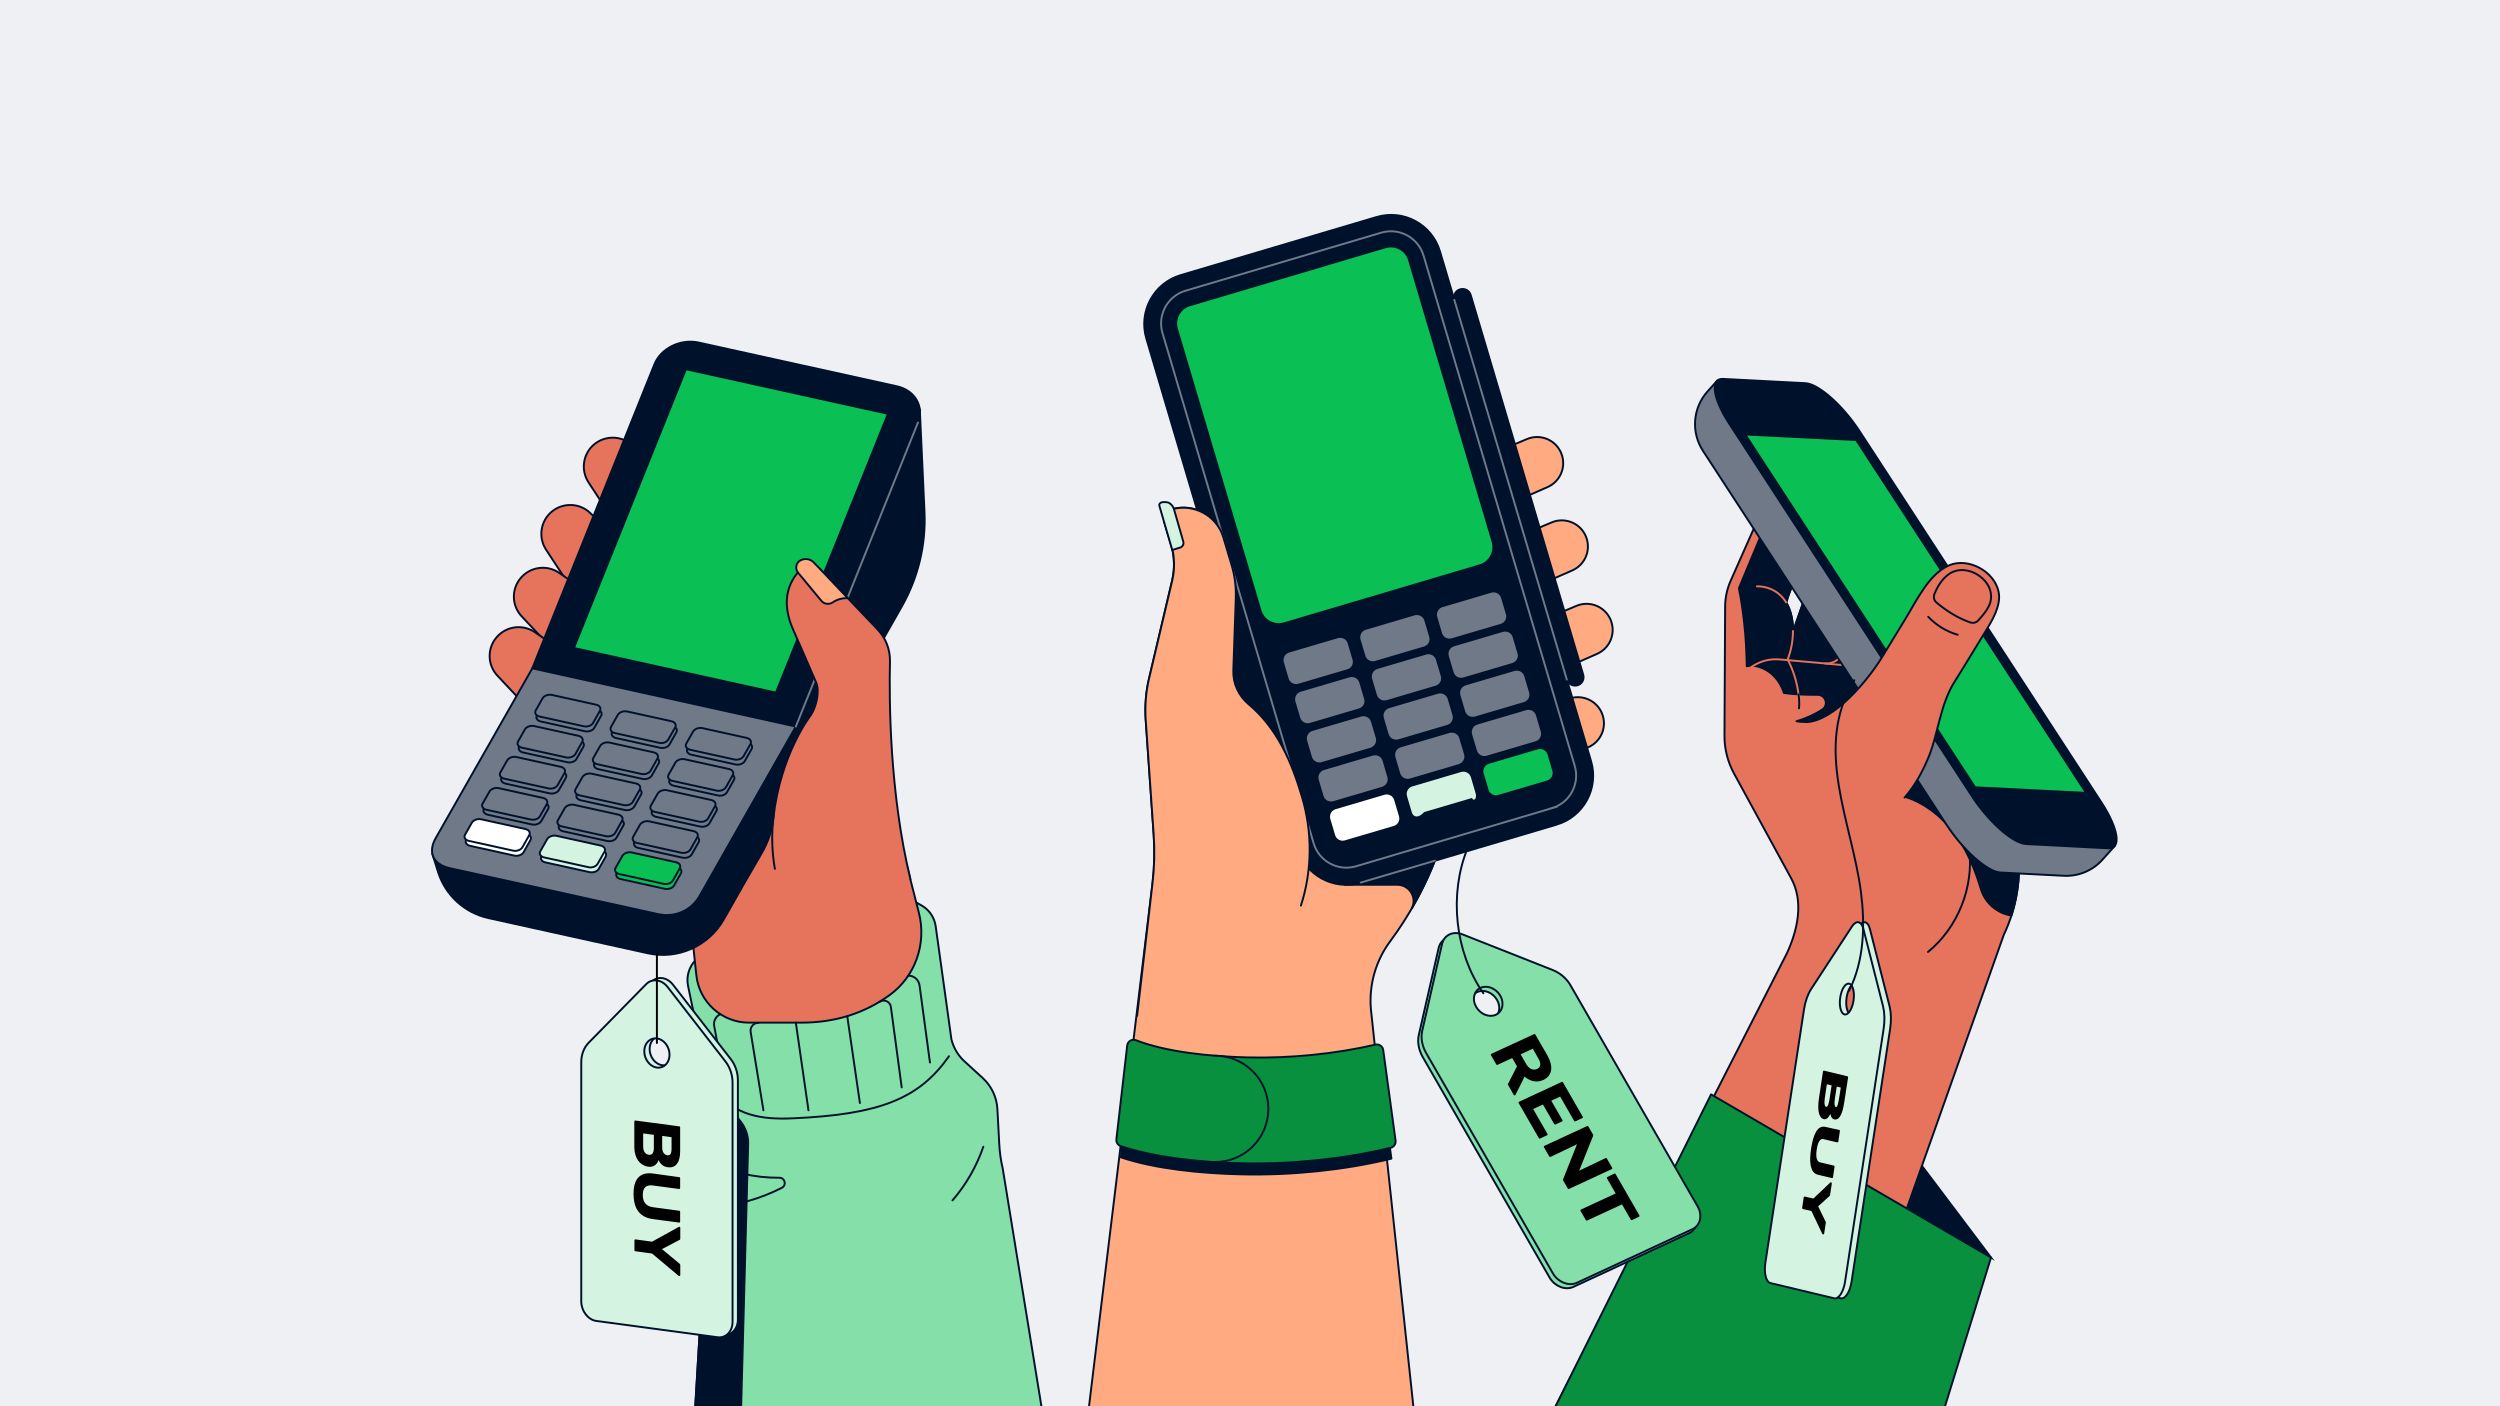 <svg xmlns="http://www.w3.org/2000/svg" xml:space="preserve" id="Layer_1" x="0" y="0" version="1.1" viewBox="0 0 1920 1080"><style>.st2{fill:#F7F8F9;stroke:#00112C;stroke-width:1.5;stroke-linecap:round;stroke-linejoin:round;stroke-miterlimit:10}.st4{fill:#EDEFF2;stroke:#00112C;stroke-width:1.5;stroke-linecap:round;stroke-linejoin:round;stroke-miterlimit:10}.st5{fill:#84DEA8;stroke:#00112C;stroke-width:1.5;stroke-linecap:round;stroke-linejoin:round;stroke-miterlimit:10}.st6{fill:#E5735C;stroke:#00112C;stroke-width:1.5;stroke-linecap:round;stroke-linejoin:round;stroke-miterlimit:10}.st7{fill:#FFA980;stroke:#00112C;stroke-width:1.5;stroke-linecap:round;stroke-linejoin:round;stroke-miterlimit:10}.st9{fill:#0ABE53;stroke:#00112C;stroke-width:1.5;stroke-linecap:round;stroke-linejoin:round;stroke-miterlimit:10}.st10{fill:#8B93A1;stroke:#00112C;stroke-width:1.5;stroke-linecap:round;stroke-linejoin:round;stroke-miterlimit:10}.st12{fill:none;stroke:#EDEFF2;stroke-width:1.5;stroke-linecap:round;stroke-linejoin:round;stroke-miterlimit:10}.st13{fill:#CFD3D8;stroke:#00112C;stroke-width:1.5;stroke-linecap:round;stroke-linejoin:round;stroke-miterlimit:10}.st15{fill:none}.st16{fill:#00112C;stroke:#FFFFFF;stroke-width:1.5;stroke-linecap:round;stroke-linejoin:round;stroke-miterlimit:10}.st17{fill:none;stroke:#EDEFF2;stroke-width:1.5;stroke-linecap:round;stroke-linejoin:round}.st18{fill:none;stroke:#00112C;stroke-width:1.5;stroke-linecap:round;stroke-linejoin:round}.st19{fill:#FFFFFF}.st20{fill:#FFC100;stroke:#00112C;stroke-width:1.5;stroke-linecap:round;stroke-linejoin:round;stroke-miterlimit:10}.st21{fill:#0ABE53;stroke:#00112C;stroke-width:3;stroke-linecap:round;stroke-linejoin:round;stroke-miterlimit:10}.st22{fill:none;stroke:#FFFFFF;stroke-width:1.5;stroke-linecap:round;stroke-linejoin:round;stroke-miterlimit:10}.st23{fill:#AE5141}.st24{fill:#AE5141;stroke:#00112C;stroke-width:1.5;stroke-linecap:round;stroke-linejoin:round;stroke-miterlimit:10}.st25{fill:#EDEFF2}.st26{clip-path:url(#SVGID_00000073705711578381575620000000180354708000757379_);fill:#00112C;stroke:#00112C;stroke-width:1.5;stroke-linecap:round;stroke-linejoin:round;stroke-miterlimit:10}.st27{fill:#0ABE53;stroke:#FFFFFF;stroke-width:1.5;stroke-linecap:round;stroke-linejoin:round;stroke-miterlimit:10}.st28{fill:#D67056;stroke:#00112C;stroke-width:1.5;stroke-linecap:round;stroke-linejoin:round}.st29{fill:#DD7957;stroke:#00112C;stroke-width:1.5;stroke-linecap:round;stroke-linejoin:round;stroke-miterlimit:10}.st30{fill:#22334D;stroke:#00112C;stroke-width:1.5;stroke-linecap:round;stroke-linejoin:round;stroke-miterlimit:10}.st31{fill:none;stroke:#22334D;stroke-width:1.5;stroke-linecap:round;stroke-linejoin:round;stroke-miterlimit:10}.st32{fill:#22334D}.st33{fill:#0ABF53;stroke:#0ABF53;stroke-width:1.5;stroke-linecap:round;stroke-linejoin:round;stroke-miterlimit:10}.st34{fill:#00112C}.st35{fill:#85DFA9}.st36{fill:#0ABF53}.st37{fill:none;stroke:#FFFFFF;stroke-miterlimit:10}.st38{fill:#FFAA80;stroke:#00112C;stroke-width:1.5;stroke-linecap:round;stroke-linejoin:round}.st39{fill:#00112C;stroke:#00112C;stroke-width:1.5;stroke-linecap:round;stroke-linejoin:round}.st40{fill:#D67056}.st41{fill:#D87C5B;stroke:#00112C;stroke-width:1.5;stroke-linecap:round;stroke-linejoin:round;stroke-miterlimit:10}.st43{fill:#067934;stroke:#00112C;stroke-width:1.5;stroke-linecap:round;stroke-linejoin:round}.st44{fill:#FFA480;stroke:#00112C;stroke-width:1.5;stroke-linecap:round;stroke-linejoin:round;stroke-miterlimit:10}.st46{fill:#088E3F;stroke:#00112C;stroke-width:1.5;stroke-linecap:round;stroke-linejoin:round;stroke-miterlimit:10}.st48{fill:#FFFFFF;stroke:#FFFFFF;stroke-width:1.5;stroke-linecap:round;stroke-linejoin:round;stroke-miterlimit:10}.st49{fill:#85DFA9;stroke:#85DFA9;stroke-width:1.5;stroke-linecap:round;stroke-linejoin:round;stroke-miterlimit:10}</style><path fill="#EEF0F3" d="M-25.4-11.7H1953.3V1087.9H-25.4z"/><path fill="#00112C" stroke="#00112C" stroke-linecap="round" stroke-miterlimit="10" stroke-width="1.5" d="M1529.1 965.8 1474.6 893.5 1461.2 926.2z"/><path fill="#E6735C" stroke="#00112C" stroke-linecap="round" stroke-linejoin="round" stroke-miterlimit="10" stroke-width="1.5" d="m1190.7 1088 181.8-356.2c8-17.5 13-39.2 3.1-57.3l-43.8-80.3c-4.9-9-7.5-19.1-7.4-29.3l.5-98.8c0-7 1.5-14 4.4-20.4l29.5-66.6c3.4-8.1 10.7-15.4 20.7-12.2l11.8 34.9s-1.2 10.7-8.1 18.4c1 8.7-1.9 17.3-5.1 25.5-2.2 5.7-4.7 11.4-6.2 17.2h0c3.7 6.2 5.2 14.1 5.2 21.9v.4l10-28.6c1.6-4.5 4.5-8.5 8.3-11.3l13.9-10.3L1522 588.2c14.9 17.6 24.7 39.6 27.6 62.4 3 22.9-.8 46.6-10.7 67.4l-131.1 370z"/><path fill="#00112C" stroke="#00112C" stroke-linecap="round" stroke-linejoin="round" stroke-miterlimit="10" stroke-width="1.5" d="M1549.6 650.7c-3-22.9-12.7-44.8-27.6-62.4l-27.1-36.9-5.3 1.7c-2.6 9.7-4.8 19.4-8.3 28-4.5 10.9-10.3 21.9-18 30.8v.1c18 5.7 32.7 19.3 42.7 35.3 6.8 10.9 11.6 23 15.3 35.4 3.2 10.7 12.3 18.6 23.3 20.4h.2c5.4-16.9 7.1-34.9 4.8-52.4M1409.2 434.8l-13.9 10.3c-3.8 2.8-6.7 6.8-8.3 11.3l-10 28.6v-.4c0-7.9-1.5-15.7-5.2-21.9h0c1.5-5.9 3.9-11.6 6.2-17.2 3.2-8.1 6.1-16.8 5.1-25.5 6.9-7.6 8.1-18.4 8.1-18.4l-11.8-34.9c-3.1-1-5.9-.9-8.4-.2l-21.2 32.6h0c2.9 4.5 3.4 10.1 1.4 15l-4.8 11.5-10.9 26.1c3.2 16.4 5.7 36.3 6 60 2.3-.6 4.7-.6 7-.1 10.7 2.1 18.3 10.6 21.6 20.6 8.6 1.2 18 1.5 25.9 1.4 6.2 0 8.6 8 3.4 11.4-5.1 3.3-11.7 6.6-19.7 8.9 11.2 2.1 23.6-1.9 32.9-8.2 14.4-9.7 23.4-26.1 32.3-40.6l6.9-12.1z"/><path fill="none" stroke="#00112C" stroke-linecap="round" stroke-linejoin="round" stroke-miterlimit="10" stroke-width="1.5" d="M1480.7 731.1c22.9-18.7 35.2-49.5 31.7-78.8-2.6-21.6-12-36.2-19.1-58"/><path fill="#E6735C" stroke="#00112C" stroke-linecap="round" stroke-linejoin="round" stroke-miterlimit="10" stroke-width="1.5" d="M1453.5 511.2c6.4 9.2 16.7 15.5 27.8 17.1"/><path fill="#00112C" stroke="#E6735C" stroke-linecap="round" stroke-linejoin="round" stroke-miterlimit="10" stroke-width="1.5" d="m1401.6 509.6 17.3 1.5c3.5.3 6.8-1.5 8.5-4.6l6.4-11.8"/><path fill="none" stroke="#E6735C" stroke-linecap="round" stroke-linejoin="round" stroke-miterlimit="10" stroke-width="1.5" d="M1377 484.6c0 7.9-1.6 15.7-4.1 21.8 5.3 10.1 8.3 21.4 8.9 32.8.1 1.6 0 3.1-.2 4.7h0M1349.3 450.3c5.7-.1 11.4 1.7 15.9 5.1 2.7 2 4.9 4.5 6.6 7.3"/><path fill="none" stroke="#E6735C" stroke-linecap="round" stroke-linejoin="round" stroke-miterlimit="10" stroke-width="1.5" d="M1345.2 512.1c6.4-4.1 13.4-6.5 22.3-5.6l34.1 3c6.1.6 11.9-3.2 13.9-9"/><path fill="#E6735C" stroke="#00112C" stroke-linecap="round" stroke-linejoin="round" stroke-miterlimit="10" stroke-width="1.5" d="M1376 415.4s3.5.8 7.1 4.6"/><path fill="none" stroke="#E6735C" stroke-linecap="round" stroke-linejoin="round" stroke-miterlimit="10" stroke-width="1.5" d="M1417.5 511c-3.1-.3-5-3.5-3.8-6.3l1.8-4.1"/><path fill="#E6735C" stroke="#00112C" stroke-linecap="round" stroke-linejoin="round" stroke-miterlimit="10" stroke-width="1.5" d="M1406.5 549.2s-.1 0 0 0"/><path fill="#6F7988" stroke="#00112C" stroke-linecap="round" stroke-miterlimit="10" stroke-width="1.5" d="M1624.1 649.7 1531.2 541l-122.7-188.2c-12.9-19.7-31.4-36.1-41.4-36.6l-29.5-1.5-18.9-22.2-7.3 8.1c-11.4 12.7-12.8 31.4-3.5 45.7L1495 633.5c12.9 19.7 31.4 36.1 41.4 36.6l48.5 2.5c11.4.6 22.4-4 30-12.6z"/><path fill="#00112C" stroke="#00112C" stroke-linecap="round" stroke-miterlimit="10" stroke-width="1.5" d="m1619.3 651.5-63.4-3.3c-10-.5-28.5-16.9-41.4-36.6l-186.2-285.8c-12.9-19.7-15.2-35.3-5.1-34.8l63.4 3.3c10 .5 28.5 16.9 41.4 36.6l186.2 285.8c12.8 19.8 15.2 35.3 5.1 34.8z"/><path fill="#0ABF53" stroke="#0ABF53" stroke-linecap="round" stroke-miterlimit="10" stroke-width="1.5" d="M1599.3 607.3 1517.7 603.2 1343.2 335.3 1424.7 339.4z"/><path fill="#E6735C" stroke="#00112C" stroke-linecap="round" stroke-linejoin="round" stroke-miterlimit="10" stroke-width="1.5" d="M1387.1 554.6c22-.8 48.2-33.4 58-49.4 6.5-10.6 12.9-21.2 19.4-31.8 7.9-13 17.2-32.8 32.6-39.3 14.5-6.1 34.5 4.6 37.8 20.3 2.3 10.8-5.2 22.7-11.2 32.4-4.6 7.4-17.6 29-22.3 36.3-11.3 17.5-12.8 40.1-20.1 58-4.6 11.2-10.6 22.4-18.6 31.4"/><path fill="#E6735C" stroke="#00112C" stroke-linecap="round" stroke-linejoin="round" stroke-miterlimit="10" stroke-width="1.5" d="M1487.2 462.7c-1.9-1.6-2.5-4.3-1.5-6.6 2.4-5.8 5.6-11.1 10.7-14.9 9.7-7.2 23.6-2 29.8 7.3 2.6 4 3.6 8.8 2.5 13.5-1.3 5.4-5.7 10.3-9.3 14.4a5.78 5.78 0 0 1-6.3 1.6c-12-4.2-21.3-11.4-25.9-15.3"/><path fill="none" stroke="#00112C" stroke-linecap="round" stroke-linejoin="round" stroke-miterlimit="10" stroke-width="1.5" d="M1381.3 533.2c.3 2 .4 4 .5 6.1.1 1.6 0 3.1-.2 4.7h0M1480.9 473.7c6.1 6.5 14 11.3 22.6 13.8"/><path fill="#08903F" stroke="#00112C" stroke-linecap="round" stroke-linejoin="round" stroke-miterlimit="10" stroke-width="1.5" d="M1529.1 965.8 1314.1 840.5 1190.7 1088 1491.3 1088z"/><path fill="#85DFA9" stroke="#00112C" stroke-linecap="round" stroke-linejoin="round" stroke-miterlimit="10" stroke-width="1.5" d="m533.5 1088 9.8-164.6c.1-2.6-.1-5.3-.7-7.9l-7.2-35.8c-1.1-5.5-.9-11.1.7-16.5l6.1-20.9c1.3-4.3 1.7-8.9 1.2-13.4l-15-71.8c-1.5-7.4.9-15 6.3-20.2l5.8-5.5L697 689.5l10.6 5.8c6 3.3 10 9.2 11 16l12.1 87c1.7 6.6 5.2 12.5 10.2 17l13.8 12.6c6.7 6.1 10.8 14.7 11.3 23.8l1.4 26.4c.3 6.5 1.2 13 2.7 19.4l31 190.4H533.5z"/><path fill="#E6735C" stroke="#00112C" stroke-linecap="round" stroke-linejoin="round" stroke-miterlimit="10" stroke-width="1.5" d="m680.4 601.7-154.1 67.9 8.5 79.4c2.2 20.7 19.7 36.4 40.5 36.4h40c26.4 0 48.6-7.3 67.7-21 19.9-14.3 28.8-39.6 22.7-63.4zM517.7 373.6l-31.6-31.1c-8.1-8-20.9-8.5-29.7-1.3h0c-8.7 7.2-10.6 19.8-4.4 29.3l26.7 40.7zM485.1 425.3l-31.6-31.1c-8.1-8-20.9-8.5-29.7-1.3h0c-8.7 7.2-10.6 19.8-4.4 29.3l26.7 40.7z"/><path fill="#E6735C" stroke="#00112C" stroke-linecap="round" stroke-linejoin="round" stroke-miterlimit="10" stroke-width="1.5" d="M465.9 465.1 429.5 440c-9.4-6.5-22.1-4.8-29.5 3.8h0c-7.4 8.6-7.1 21.4.7 29.6l33.3 35.5z"/><path fill="#E6735C" stroke="#00112C" stroke-linecap="round" stroke-linejoin="round" stroke-miterlimit="10" stroke-width="1.5" d="m447.3 510.8-36.4-25.2c-9.4-6.5-22.1-4.8-29.5 3.8h0c-7.4 8.6-7.1 21.4.7 29.6l33.3 35.5z"/><path fill="#00112C" stroke="#00112C" stroke-linecap="round" stroke-linejoin="round" stroke-miterlimit="10" stroke-width="1.5" d="M706.4 314.4 502 385.6l-170 270 4.4 14c5.6 17.9 20.4 31.5 38.8 35.5l122.3 27c23 5.1 46.6-5.4 58.3-25.9l136.7-240.3c12.6-22.2 18.7-47.4 17.5-72.9z"/><path fill="#00112C" stroke="#00112C" stroke-linecap="round" stroke-linejoin="round" stroke-miterlimit="10" stroke-width="1.5" d="M705 324.5c4.9-12.3-2.3-24.7-16.1-27.8l-152.3-33.6c-13.9-3.1-29.1 4.4-34 16.7l-93.8 233.5L611.2 558z"/><path fill="#6F7988" stroke="#00112C" stroke-linecap="round" stroke-linejoin="round" stroke-miterlimit="10" stroke-width="1.5" d="m408.8 513.3-74.2 130.4c-5.8 10.1-2.9 20 11 23.1L505.2 702c13.9 3.1 26.1-3.5 31.9-13.6L611.2 558z"/><path fill="#0ABF53" stroke="#0ABF53" stroke-linecap="round" stroke-miterlimit="10" stroke-width="1.5" d="M442.8 496.6 527.7 285.3 679.9 318.9 595 530.2z"/><path fill="#6F7988" stroke="#00112C" stroke-linecap="round" stroke-linejoin="round" stroke-miterlimit="10" stroke-width="1.5" d="m449.3 561.6-34-7.5c-2.8-.6-4.1-2.8-2.9-4.8l5.2-9.2c1.2-2 4.3-3.2 7.1-2.6l34 7.5c2.8.6 4.1 2.8 2.9 4.8l-5.2 9.2c-1.1 2-4.3 3.2-7.1 2.6M507.1 574.3l-34-7.5c-2.8-.6-4.1-2.8-2.9-4.8l5.2-9.2c1.2-2 4.3-3.2 7.1-2.6l34 7.5c2.8.6 4.1 2.8 2.9 4.8l-5.2 9.2c-1.1 2.1-4.3 3.2-7.1 2.6M564.9 587.1l-34-7.5c-2.8-.6-4.1-2.8-2.9-4.8l5.2-9.2c1.2-2 4.3-3.2 7.1-2.6l34 7.5c2.8.6 4.1 2.8 2.9 4.8l-5.2 9.2c-1.1 2-4.3 3.2-7.1 2.6M435.7 585.4l-34-7.5c-2.8-.6-4.1-2.8-2.9-4.8l5.2-9.2c1.2-2 4.3-3.2 7.1-2.6l34 7.5c2.8.6 4.1 2.8 2.9 4.8l-5.2 9.2c-1.1 2.1-4.3 3.2-7.1 2.6M493.5 598.2l-34-7.5c-2.8-.6-4.1-2.8-2.9-4.8l5.2-9.2c1.2-2 4.3-3.2 7.1-2.6l34 7.5c2.8.6 4.1 2.8 2.9 4.8l-5.2 9.2c-1.1 2-4.3 3.2-7.1 2.6M551.3 610.9l-34-7.5c-2.8-.6-4.1-2.8-2.9-4.8l5.2-9.2c1.2-2 4.3-3.2 7.1-2.6l34 7.5c2.8.6 4.1 2.8 2.9 4.8l-5.2 9.2c-1.1 2.1-4.3 3.3-7.1 2.6M422.2 609.3l-34-7.5c-2.8-.6-4.1-2.8-2.9-4.8l5.2-9.2c1.2-2 4.3-3.2 7.1-2.6l34 7.5c2.8.6 4.1 2.8 2.9 4.8l-5.2 9.2c-1.2 2.1-4.4 3.2-7.1 2.6M480 622.1l-34-7.5c-2.8-.6-4.1-2.8-2.9-4.8l5.2-9.2c1.2-2 4.3-3.2 7.1-2.6l34 7.5c2.8.6 4.1 2.8 2.9 4.8l-5.2 9.2c-1.2 2-4.4 3.2-7.1 2.6M537.8 634.8l-34-7.5c-2.8-.6-4.1-2.8-2.9-4.8l5.2-9.2c1.2-2 4.3-3.2 7.1-2.6l34 7.5c2.8.6 4.1 2.8 2.9 4.8l-5.2 9.2c-1.2 2.1-4.4 3.2-7.1 2.6M408.6 633.2l-34-7.5c-2.8-.6-4.1-2.8-2.9-4.8l5.2-9.2c1.2-2 4.3-3.2 7.1-2.6l34 7.5c2.8.6 4.1 2.8 2.9 4.8l-5.2 9.2c-1.2 2-4.3 3.2-7.1 2.6M466.4 645.9l-34-7.5c-2.8-.6-4.1-2.8-2.9-4.8l5.2-9.2c1.2-2 4.3-3.2 7.1-2.6l34 7.5c2.8.6 4.1 2.8 2.9 4.8l-5.2 9.2c-1.2 2.1-4.3 3.2-7.1 2.6M524.2 658.7l-34-7.5c-2.8-.6-4.1-2.8-2.9-4.8l5.2-9.2c1.2-2 4.3-3.2 7.1-2.6l34 7.5c2.8.6 4.1 2.8 2.9 4.8l-5.2 9.2c-1.2 2.1-4.3 3.2-7.1 2.6"/><path fill="#FFF" stroke="#00112C" stroke-linecap="round" stroke-linejoin="round" stroke-miterlimit="10" stroke-width="1.5" d="m395 657.1-34-7.5c-2.8-.6-4.1-2.8-2.9-4.8l5.2-9.2c1.2-2 4.3-3.2 7.1-2.6l34 7.5c2.8.6 4.1 2.8 2.9 4.8l-5.2 9.2c-1.1 2-4.3 3.2-7.1 2.6"/><path fill="#D5F3E1" stroke="#00112C" stroke-linecap="round" stroke-miterlimit="10" stroke-width="1.5" d="m452.8 669.8-34-7.5c-2.8-.6-4.1-2.8-2.9-4.8l5.2-9.2c1.2-2 4.3-3.2 7.1-2.6l34 7.5c2.8.6 4.1 2.8 2.9 4.8l-5.2 9.2c-1.1 2.1-4.3 3.2-7.1 2.6z"/><path fill="#0ABF53" stroke="#00112C" stroke-linecap="round" stroke-linejoin="round" stroke-miterlimit="10" stroke-width="1.5" d="m510.6 682.6-34-7.5c-2.8-.6-4.1-2.8-2.9-4.8l5.2-9.2c1.2-2 4.3-3.2 7.1-2.6l34 7.5c2.8.6 4.1 2.8 2.9 4.8l-5.2 9.2c-1.1 2-4.3 3.2-7.1 2.6"/><path fill="#6F7988" stroke="#00112C" stroke-linecap="round" stroke-linejoin="round" stroke-miterlimit="10" stroke-width="1.5" d="m448.4 557.8-34-7.5c-2.8-.6-4.1-2.8-2.9-4.8l5.2-9.2c1.2-2 4.3-3.2 7.1-2.6l34 7.5c2.8.6 4.1 2.8 2.9 4.8l-5.2 9.2c-1.2 2.1-4.3 3.2-7.1 2.6M506.2 570.5l-34-7.5c-2.8-.6-4.1-2.8-2.9-4.8l5.2-9.2c1.2-2 4.3-3.2 7.1-2.6l34 7.5c2.8.6 4.1 2.8 2.9 4.8l-5.2 9.2c-1.2 2.1-4.4 3.3-7.1 2.6M564 583.3l-34-7.5c-2.8-.6-4.1-2.8-2.9-4.8l5.2-9.2c1.2-2 4.3-3.2 7.1-2.6l34 7.5c2.8.6 4.1 2.8 2.9 4.8l-5.2 9.2c-1.2 2.1-4.4 3.2-7.1 2.6M434.8 581.7l-34-7.5c-2.8-.6-4.1-2.8-2.9-4.8l5.2-9.2c1.2-2 4.3-3.2 7.1-2.6l34 7.5c2.8.6 4.1 2.8 2.9 4.8l-5.2 9.2c-1.1 2-4.3 3.2-7.1 2.6M492.6 594.4l-34-7.5c-2.8-.6-4.1-2.8-2.9-4.8l5.2-9.2c1.2-2 4.3-3.2 7.1-2.6l34 7.5c2.8.6 4.1 2.8 2.9 4.8l-5.2 9.2c-1.1 2.1-4.3 3.2-7.1 2.6M550.4 607.2l-34-7.5c-2.8-.6-4.1-2.8-2.9-4.8l5.2-9.2c1.2-2 4.3-3.2 7.1-2.6l34 7.5c2.8.6 4.1 2.8 2.9 4.8l-5.2 9.2c-1.2 2-4.3 3.2-7.1 2.6M421.2 605.5l-34-7.5c-2.8-.6-4.1-2.8-2.9-4.8l5.2-9.2c1.2-2 4.3-3.2 7.1-2.6l34 7.5c2.8.6 4.1 2.8 2.9 4.8l-5.2 9.2c-1.1 2.1-4.3 3.3-7.1 2.6M479 618.3l-34-7.5c-2.8-.6-4.1-2.8-2.9-4.8l5.2-9.2c1.2-2 4.3-3.2 7.1-2.6l34 7.5c2.8.6 4.1 2.8 2.9 4.8l-5.2 9.2c-1.1 2.1-4.3 3.2-7.1 2.6M536.8 631l-34-7.5c-2.8-.6-4.1-2.8-2.9-4.8l5.2-9.2c1.2-2 4.3-3.2 7.1-2.6l34 7.5c2.8.6 4.1 2.8 2.9 4.8l-5.2 9.2c-1.1 2.1-4.3 3.3-7.1 2.6M407.6 629.4l-34-7.5c-2.8-.6-4.1-2.8-2.9-4.8l5.2-9.2c1.2-2 4.3-3.2 7.1-2.6l34 7.5c2.8.6 4.1 2.8 2.9 4.8l-5.2 9.2c-1.1 2.1-4.3 3.2-7.1 2.6M465.4 642.2l-34-7.5c-2.8-.6-4.1-2.8-2.9-4.8l5.2-9.2c1.2-2 4.3-3.2 7.1-2.6l34 7.5c2.8.6 4.1 2.8 2.9 4.8l-5.2 9.2c-1.1 2-4.3 3.2-7.1 2.6M523.2 654.9l-34-7.5c-2.8-.6-4.1-2.8-2.9-4.8l5.2-9.2c1.2-2 4.3-3.2 7.1-2.6l34 7.5c2.8.6 4.1 2.8 2.9 4.8l-5.2 9.2c-1.1 2.1-4.3 3.2-7.1 2.6"/><path fill="#FFF" stroke="#00112C" stroke-linecap="round" stroke-linejoin="round" stroke-miterlimit="10" stroke-width="1.5" d="m394.1 653.3-34-7.5c-2.8-.6-4.1-2.8-2.9-4.8l5.2-9.2c1.2-2 4.3-3.2 7.1-2.6l34 7.5c2.8.6 4.1 2.8 2.9 4.8l-5.2 9.2c-1.2 2.1-4.4 3.2-7.1 2.6"/><path fill="#D5F3E1" stroke="#00112C" stroke-linecap="round" stroke-miterlimit="10" stroke-width="1.5" d="m451.9 666-34-7.5c-2.8-.6-4.1-2.8-2.9-4.8l5.2-9.2c1.2-2 4.3-3.2 7.1-2.6l34 7.5c2.8.6 4.1 2.8 2.9 4.8l-5.2 9.2c-1.2 2.1-4.4 3.3-7.1 2.6z"/><path fill="#0ABF53" stroke="#00112C" stroke-linecap="round" stroke-linejoin="round" stroke-miterlimit="10" stroke-width="1.5" d="m509.7 678.8-34-7.5c-2.8-.6-4.1-2.8-2.9-4.8l5.2-9.2c1.2-2 4.3-3.2 7.1-2.6l34 7.5c2.8.6 4.1 2.8 2.9 4.8l-5.2 9.2c-1.2 2.1-4.4 3.2-7.1 2.6"/><path fill="none" stroke="#6F7988" stroke-linecap="round" stroke-linejoin="round" stroke-miterlimit="10" stroke-width="1.5" d="M611.2 558 705 324.5"/><path fill="#E6735C" stroke="#00112C" stroke-linecap="round" stroke-linejoin="round" stroke-miterlimit="10" stroke-width="1.5" d="M699.2 675.2c-16-65.8-16.4-137.4-15.7-167.1.2-9.2-3.2-18.1-9.6-24.8l-43.4-45.5c-4.2-4.7-11.5-4.8-15.9-.2h0c-12.8 13.4-12.8 29.9-5.1 46.8l17.2 39.5c3.1 6.8.2 18.9-3.9 25.2 0 0-23.3 29.4-28.9 79.4-1 9.4-4.1 18.5-8.9 26.7l-15.9 27.5"/><path fill="#FFAA80" stroke="#00112C" stroke-linecap="round" stroke-linejoin="round" stroke-miterlimit="10" stroke-width="1.5" d="M630.3 437.5 625 432c-2.7-2.9-7.1-3.5-10.5-1.5-3.2 1.9-4 6.2-1.7 9.2l.1-.1v.2l17.8 21.5c2.1 2.6 5.9 3.2 8.7 1.4 3.4-2.3 7.4-3.5 11.7-3.3z"/><path fill="none" stroke="#00112C" stroke-linecap="round" stroke-linejoin="round" stroke-miterlimit="10" stroke-width="1.5" d="M594.2 626.1c-1.8 13.7-1.5 27.6.9 41.2"/><path fill="none" stroke="#00112C" stroke-linecap="round" stroke-miterlimit="10" stroke-width="1.5" d="M550.9 838.4c13.7 18.3 34.1 21.5 57.5 20.5 67-2.9 97.4-14.9 120.4-47.7"/><path fill="none" stroke="#00112C" stroke-linecap="round" stroke-linejoin="round" stroke-miterlimit="10" stroke-width="1.5" d="m558.3 840.5-9.8-52.5c-.7-3.7 1.2-7.5 4.7-9.1h0M586.3 852.7l-9.8-60.2c-.6-3.7 2.3-7 6-7h0"/><path fill="none" stroke="#00112C" stroke-linecap="round" stroke-linejoin="round" stroke-miterlimit="10" stroke-width="1.5" d="M611.2 785.4 620.9 852.7"/><path fill="none" stroke="#00112C" stroke-linecap="round" stroke-linejoin="round" stroke-miterlimit="10" stroke-width="1.5" d="M650.7 780.5 660.4 847.1"/><path fill="none" stroke="#00112C" stroke-linecap="round" stroke-linejoin="round" stroke-miterlimit="10" stroke-width="1.5" d="M675.5 769.4c3.5-2.3 8.2-.2 8.7 4l8.3 61.7M697.7 749.3c4.3 0 7.9 3.2 8.5 7.4l8 59.3M542.7 891.1c17.1 9 36.6 13.6 55.9 13.4 4.3 0 5.7 5.8 1.9 7.7-16.1 8.2-33.9 13.6-51.6 14.2"/><path fill="#00112C" stroke="#00112C" stroke-linecap="round" stroke-linejoin="round" stroke-miterlimit="10" stroke-width="1.5" d="m542.2 842.2-6.1 20.9c-1.6 5.4-1.8 11-.7 16.5l7.2 35.8c.5 2.6.7 5.2.7 7.9l-9.8 164.6H569l5.6-209.9c0-5.9-2-11.9-5.7-16.5l-25.5-32.8v.1c.5 4.5.1 9.1-1.2 13.4"/><path fill="none" stroke="#00112C" stroke-linecap="round" stroke-linejoin="round" stroke-miterlimit="10" stroke-width="1.5" d="M755.2 880.7c-5.2 15.1-13.3 29.2-23.7 41.2"/><path fill="#D5F3E1" stroke="#00112C" stroke-linecap="round" stroke-linejoin="round" stroke-miterlimit="10" stroke-width="1.5" d="m462.2 1012.7 92.9 12.5c6.4.9 11.6-4.4 11.6-11.8V829.6c0-5.9-2-11.9-5.7-16.5l-44.2-56.9c-4.5-5.8-11.9-6.8-16.4-2.2l-44.2 45c-3.6 3.7-5.7 9.1-5.7 15v183.8c.1 7.4 5.3 14.1 11.7 14.9m46.4-217c5.3.7 9.7 6.3 9.7 12.5s-4.3 10.6-9.7 9.9c-5.3-.7-9.7-6.3-9.7-12.5.1-6.2 4.4-10.6 9.7-9.9"/><path fill="#D5F3E1" stroke="#00112C" stroke-linecap="round" stroke-linejoin="round" stroke-miterlimit="10" stroke-width="1.5" d="M458.1 1014.5 551 1027c6.4.9 11.6-4.4 11.6-11.8V831.4c0-5.9-2-11.9-5.7-16.5L512.7 758c-4.5-5.8-11.9-6.8-16.4-2.2l-44.2 45c-3.6 3.7-5.7 9.1-5.7 15v183.8c.1 7.4 5.3 14.1 11.7 14.9m46.4-217c5.3.7 9.7 6.3 9.7 12.5s-4.3 10.6-9.7 9.9c-5.3-.7-9.7-6.3-9.7-12.5s4.4-10.6 9.7-9.9"/><path stroke="#000" stroke-linecap="round" stroke-linejoin="round" stroke-miterlimit="10" stroke-width="1.5" d="M521.6 865.8v18.4c0 8.6-3.3 12.3-8.8 11.5-3.2-.4-5.9-2.7-7-7h-.2c-.7 4.7-3.8 7.2-7.7 6.6-5.7-.8-10-5.9-10-14.5v-19.5zm-5.1 6.9-8.7-1.2v9.7c0 4.2 2 6.4 4.6 6.8 2.4.3 4.1-1.1 4.1-5.6zm-13.6-1.8-9.7-1.3v10.8c0 4.5 2.1 6.8 5 7.2 2.8.4 4.7-1.5 4.7-5.9zM521.6 904.8v7.6l-20.1-2.7c-5.5-.7-8.6 1.8-8.6 8 0 6.1 3.1 9.5 8.6 10.2l20.1 2.7v7.6l-20.2-2.7c-10.5-1.4-14.1-8.8-14.1-18.6s3.6-16.3 14.1-14.9zM500.9 954.4l20.8-11.5v8.6l-14.5 7.6v.2l14.5 12v8L501.1 962l-13.1-1.8v-7.6z"/><path stroke="#000" stroke-linecap="round" stroke-linejoin="round" stroke-miterlimit="10" stroke-width="1.5" d="M504.5 801 504.5 732.3"/><path fill="#85DFA9" stroke="#00112C" stroke-linecap="round" stroke-linejoin="round" stroke-miterlimit="10" stroke-width="1.5" d="m1208.4 988.3 88.8-41.2c6.1-2.8 7.9-10.7 4-17.5l-97.5-169.5c-3.1-5.5-8.1-9.8-13.8-12l-69.3-27.4c-7.1-2.8-14.1.4-15.7 7.3l-15.2 66.6c-1.3 5.5-.2 11.6 2.9 17.1l97.5 169.5c4 6.8 12.2 10 18.3 7.1m-73.9-226.4c5.1-2.4 11.9.3 15.2 6s1.8 12.2-3.3 14.6-11.9-.3-15.2-6-1.9-12.2 3.3-14.6"/><path fill="#85DFA9" stroke="#00112C" stroke-linecap="round" stroke-linejoin="round" stroke-miterlimit="10" stroke-width="1.5" d="m1211 985.2 88.8-41.2c6.1-2.8 7.9-10.7 4-17.5L1206.3 757c-3.1-5.5-8.1-9.8-13.8-12l-69.3-27.4c-7.1-2.8-14.1.4-15.7 7.3l-15.2 66.6c-1.3 5.5-.2 11.6 2.9 17.1l97.5 169.5c4 6.7 12.1 9.9 18.3 7.1m-74-226.5c5.1-2.4 11.9.3 15.2 6s1.8 12.2-3.3 14.6-11.9-.3-15.2-6-1.8-12.2 3.3-14.6"/><path stroke="#000" stroke-linecap="round" stroke-linejoin="round" stroke-miterlimit="10" stroke-width="1.5" d="m1178.5 794.9 9 15.6c5 8.7 3.9 15.2-2.5 18.2-4.7 2.2-9.9 1.2-14.3-3.1l-7.5 14.9-4.4-7.7 7.1-13.9-4.2-7.3-11.9 5.5-4.1-7.1zm-1 9.5-10.7 5 4.7 8.2c2.5 4.3 6.2 5.5 9.4 4 3.1-1.5 3.8-4.7 1.3-8.9zM1199.7 831.6l15.2 26.4-5.3 2.5-11.1-19.3-8.2 3.8 9 15.6-5 2.3-9-15.6-8.9 4.1 11.4 19.8-5.3 2.5-15.5-26.9zM1219.2 865.5l3.7 6.4-11.4 28.4.1.2 21.8-10.4 4.1 7.1-32.8 15.2-3.6-6.3 11.3-28.5-.1-.2-21.8 10.4-4.1-7.1zM1240.1 902l18.3 31.8-5.3 2.5-7.1-12.3-27.4 12.7-4.1-7.1 27.4-12.7-7.1-12.3z"/><path fill="none" stroke="#00112C" stroke-linecap="round" stroke-linejoin="round" stroke-miterlimit="10" stroke-width="1.5" d="M1139.2 762.8c-21.9-31.4-26.6-76.2-12-111.6"/><path fill="#FFAA80" stroke="#00112C" stroke-linecap="round" stroke-linejoin="round" stroke-miterlimit="10" stroke-width="1.5" d="M1188.5 374.1c9.3-4.1 14.1-14.4 11.2-24.1v0c-3.4-11.5-16-17.4-27-12.8l-90.8 38.3h0l-136.3 57.4-6-20.1c-5-17-22.9-26.7-39.9-21.6h0c-4.2 1.3-6.7 5.7-5.4 10l5.1 17.1c2.6 8.9 2.9 18.4.8 27.4L882.5 521c-2.5 10.4-3.3 21.2-2.6 31.9l6.1 87.7c.9 12.7.6 25.4-.9 38L835.4 1088h250.9l-33.5-313.5c-1.4-18.4 3.8-36.7 14.8-51.5v0c15.1-20.3 27.2-42.7 36-66.4l10-26.8 34.6-24.2 71.6-31.7c9.3-4.1 14.1-14.4 11.2-24.1h0c-3.4-11.5-16-17.4-27-12.8l-52.6 22.2-2.1-23.2 77.2-33.8c9.3-4.1 14.1-14.4 11.2-24.1h0c-3.4-11.5-16-17.4-27-12.8l-65.3 27.5-2.4-26.5 64.5-28.2c9.3-4.1 14.1-14.4 11.2-24.1v0c-3.4-11.5-16-17.4-27-12.8l-52.6 22.2-2.4-26.7z"/><path fill="#00112C" stroke="#00112C" stroke-linecap="round" stroke-miterlimit="10" stroke-width="1.5" d="M1034.3 679.5h38.8c9.4 0 15.5 10 11.1 18.3 7.6-13.2 14.2-26.9 19.5-41.2l10-26.8 7.6-5.3-.3-2.1z"/><path fill="#00112C" stroke="#00112C" stroke-linecap="round" stroke-linejoin="round" stroke-miterlimit="10" stroke-width="1.5" d="M923.4 436.2H963.5V556.4H923.4z" transform="rotate(-16.51 943.4 496.255)"/><path fill="#00112C" stroke="#00112C" stroke-linecap="round" stroke-linejoin="round" stroke-miterlimit="10" stroke-width="1.5" d="m1036.3 598-25.6 7.6c-7.1 2.1-11.1 9.5-9 16.6h0l-12.3-41.6z"/><path fill="#00112C" stroke="#00112C" stroke-linecap="round" stroke-miterlimit="10" stroke-width="1.5" d="m1195.5 633.3-150.4 44.6c-20.8 6.2-42.6-5.7-48.7-26.4L880.4 260c-6.2-20.8 5.7-42.6 26.4-48.7l150.4-44.6c20.8-6.2 42.6 5.7 48.7 26.4l116 391.4c6.2 20.8-5.6 42.6-26.4 48.8z"/><path fill="#00112C" stroke="#6F7988" stroke-linecap="round" stroke-miterlimit="10" stroke-width="1.5" d="m1191.8 620.7-150.4 44.6c-13.8 4.1-28.4-3.8-32.5-17.6L892.8 255.8c-4.1-13.8 3.8-28.4 17.6-32.5l150.4-44.6c13.8-4.1 28.4 3.8 32.5 17.6l116.1 391.9c4.1 13.9-3.8 28.4-17.6 32.5z"/><path fill="#0ABF53" stroke="#0ABF53" stroke-linecap="round" stroke-miterlimit="10" stroke-width="1.5" d="M985.7 477.3c-6.9 2-14.2-1.9-16.2-8.8l-64.2-216.4c-2-6.9 1.9-14.2 8.8-16.2l150.4-44.6c6.9-2 14.2 1.9 16.2 8.8l64.2 216.4c2 6.9-1.9 14.2-8.8 16.2z"/><path fill="#6F7988" stroke="#6F7988" stroke-linecap="round" stroke-miterlimit="10" stroke-width="1.5" d="m1034.5 513.3-37.6 11.1c-2.8.8-5.7-.8-6.5-3.5l-3.7-12.5c-.8-2.8.8-5.7 3.5-6.5l37.6-11.1c2.8-.8 5.7.8 6.5 3.5l3.7 12.5c.9 2.8-.7 5.7-3.5 6.5zM1093.4 495.8l-37.6 11.1c-2.8.8-5.7-.8-6.5-3.5l-3.7-12.5c-.8-2.8.8-5.7 3.5-6.5l37.6-11.1c2.8-.8 5.7.8 6.5 3.5l3.7 12.5c.9 2.8-.7 5.7-3.5 6.5zM1152.3 478.4l-37.6 11.1c-2.8.8-5.7-.8-6.5-3.5l-3.7-12.5c-.8-2.8.8-5.7 3.5-6.5l37.6-11.1c2.8-.8 5.7.8 6.5 3.5l3.7 12.5c.9 2.8-.7 5.7-3.5 6.5zM1043.4 543.4l-37.6 11.1c-2.8.8-5.7-.8-6.5-3.5l-3.7-12.5c-.8-2.8.8-5.7 3.5-6.5l37.6-11.1c2.8-.8 5.7.8 6.5 3.5l3.7 12.5c.9 2.7-.7 5.7-3.5 6.5zM1102.3 525.9l-37.6 11.1c-2.8.8-5.7-.8-6.5-3.5l-3.7-12.5c-.8-2.8.8-5.7 3.5-6.5l37.6-11.1c2.8-.8 5.7.8 6.5 3.5l3.7 12.5c.9 2.8-.7 5.7-3.5 6.5zM1161.2 508.5l-37.6 11.1c-2.8.8-5.7-.8-6.5-3.5l-3.7-12.5c-.8-2.8.8-5.7 3.5-6.5l37.6-11.1c2.8-.8 5.7.8 6.5 3.5l3.7 12.5c.9 2.7-.7 5.6-3.5 6.5zM1052.4 573.5l-37.6 11.1c-2.8.8-5.7-.8-6.5-3.5l-3.7-12.5c-.8-2.8.8-5.7 3.5-6.5l37.6-11.1c2.8-.8 5.7.8 6.5 3.5l3.7 12.5c.8 2.7-.8 5.6-3.5 6.5zM1111.3 556l-37.6 11.1c-2.8.8-5.7-.8-6.5-3.5l-3.7-12.5c-.8-2.8.8-5.7 3.5-6.5l37.6-11.1c2.8-.8 5.7.8 6.5 3.5l3.7 12.5c.8 2.8-.8 5.7-3.5 6.5zM1170.1 538.5l-37.6 11.1c-2.8.8-5.7-.8-6.5-3.5l-3.7-12.5c-.8-2.8.8-5.7 3.5-6.5l37.6-11.1c2.8-.8 5.7.8 6.5 3.5l3.7 12.5c.9 2.8-.7 5.7-3.5 6.5zM1061.3 603.5l-37.6 11.1c-2.8.8-5.7-.8-6.5-3.5l-3.7-12.5c-.8-2.8.8-5.7 3.5-6.5l37.6-11.1c2.8-.8 5.7.8 6.5 3.5l3.7 12.5c.8 2.8-.8 5.7-3.5 6.5zM1120.2 586.1l-37.6 11.1c-2.8.8-5.7-.8-6.5-3.5l-3.7-12.5c-.8-2.8.8-5.7 3.5-6.5l37.6-11.1c2.8-.8 5.7.8 6.5 3.5l3.7 12.5c.8 2.7-.8 5.6-3.5 6.5zM1179.1 568.6l-37.6 11.1c-2.8.8-5.7-.8-6.5-3.5l-3.7-12.5c-.8-2.8.8-5.7 3.5-6.5l37.6-11.1c2.8-.8 5.7.8 6.5 3.5l3.7 12.5c.8 2.8-.8 5.7-3.5 6.5z"/><path fill="#FFF" stroke="#FFF" stroke-linecap="round" stroke-miterlimit="10" stroke-width="1.5" d="m1070.2 633.6-37.6 11.1c-2.8.8-5.7-.8-6.5-3.5l-3.7-12.5c-.8-2.8.8-5.7 3.5-6.5l37.6-11.1c2.8-.8 5.7.8 6.5 3.5l3.7 12.5c.8 2.8-.7 5.7-3.5 6.5z"/><path fill="#D5F3E1" stroke="#D5F3E1" stroke-linecap="round" stroke-miterlimit="10" stroke-width="1.5" d="m1131 611.9-37.6 11.1c-4.7 5.1-7.6 3.5-8.4.7l-3.7-12.5c-.8-2.8.8-5.7 3.5-6.5l37.6-11.1c2.8-.8 5.7.8 6.5 3.5l3.7 12.5c.8 2.8-.8 5.7-1.6 2.3z"/><path fill="#0ABF53" stroke="#0ABF53" stroke-linecap="round" stroke-miterlimit="10" stroke-width="1.5" d="m1188 598.7-37.6 11.1c-2.8.8-5.7-.8-6.5-3.5l-3.7-12.5c-.8-2.8.8-5.7 3.5-6.5l37.6-11.1c2.8-.8 5.7.8 6.5 3.5l3.7 12.5c.8 2.8-.8 5.7-3.5 6.5z"/><path fill="#00112C" stroke="#00112C" stroke-linecap="round" stroke-miterlimit="10" stroke-width="1.5" d="M1203.4 521.9 1117 230.3c-1-3.5.9-7.1 4.4-8.1v0c3.5-1 7.1.9 8.1 4.4l86.4 291.6c1 3.5-.9 7.1-4.4 8.1h0c-3.5 1-7.1-1-8.1-4.4z"/><path fill="#00112C" stroke="#6F7988" stroke-linecap="round" stroke-miterlimit="10" stroke-width="1.5" d="M1116.9 230.3c1.2 4.1 86.4 291.6 86.4 291.6"/><path fill="#FFAA80" stroke="#00112C" stroke-linecap="round" stroke-linejoin="round" stroke-miterlimit="10" stroke-width="1.5" d="M1129.8 584.3 1137.4 609.9"/><path fill="#FFAA80" stroke="#00112C" stroke-linecap="round" stroke-linejoin="round" stroke-miterlimit="10" stroke-width="1.5" d="M999.1 695.5c8.7-26.8 8.9-56.3.9-83.3-7.9-26.8-19.1-53-41-71.3-7.7-6.5-12.2-16-11.8-26.1l1.9-55.6c.3-8.6-.8-17.2-3.3-25.5l-6.2-20.8c-5-16.9-22.8-26.6-39.7-21.7-4.3 1.3-6.8 5.7-5.5 10l5.1 17.1c2.6 8.9 2.9 18.4.8 27.4L882.5 521c-2.5 10.4-3.3 21.2-2.6 31.9l6.1 87.7c.9 12.7.6 25.4-.9 38l-11.8 101.5"/><path fill="#D5F3E1" stroke="#00112C" stroke-linecap="round" stroke-linejoin="round" stroke-miterlimit="10" stroke-width="1.5" d="m908.8 416.1-7.2-25.1c-.6-2.1-2-3.7-3.7-4.7q0 0 0 0l-.6-.3h-.1c-.2-.1-.4-.2-.6-.2h-.2c-.2-.1-.4-.1-.6-.1h-.2c-.2 0-.3-.1-.5-.1h-1.6c-.2 0-.3 0-.5.1h-.3c-.3 0-.5.1-.8.2q-.75.3-1.2.9c-.1.1-.1.2-.2.3 0 .1-.1.2-.1.2 0 .2-.1.3-.1.5s0 .4.1.6l1.4 4.9q0 0 0 0l8.5 29.1 5.8-1.8c2.1-.6 3.2-2.6 2.7-4.5"/><path fill="#00112C" stroke="#6F7988" stroke-linecap="round" stroke-miterlimit="10" stroke-width="1.5" d="M1102 661 1045.1 677.8"/><path fill="#00112C" stroke="#00112C" stroke-linecap="round" stroke-linejoin="round" stroke-miterlimit="10" stroke-width="1.5" d="M1056.2 810.8c-30.3 7-64.5 10.6-98 9.8-29-.7-62.3-4.1-85.8-13.2q-1.05-.45-2.1-.3l-9.5 81.7c26.3 8.9 61.5 12.4 92.5 13.1 39.3.9 79.4-3.4 114.7-11.9.2-.1.4-.1.6-.2l-10.8-79.1c-.6-.1-1.1 0-1.6.1"/><path fill="#08903F" stroke="#00112C" stroke-linecap="round" stroke-linejoin="round" stroke-miterlimit="10" stroke-width="1.5" d="M958.2 812.1c-29-.7-62.3-4.1-85.8-13.2-3-1.2-6.3.8-6.7 4l-8.3 72c-.3 2.3 1.1 4.5 3.3 5.3 26.3 8.9 61.6 12.5 92.6 13.2 39.3.9 79.4-3.4 114.7-11.9 2.5-.6 4.1-3 3.8-5.5l-9.5-69.6c-.4-2.9-3.2-4.8-6-4.1-30.4 7-64.6 10.6-98.1 9.8"/><path fill="#08903F" stroke="#00112C" stroke-linecap="round" stroke-linejoin="round" stroke-miterlimit="10" stroke-width="1.5" d="M933.3 810.8c22.5 0 40.8 18.3 40.8 40.8s-18.3 40.8-40.8 40.8"/><path fill="#D5F3E1" stroke="#00112C" stroke-linecap="round" stroke-linejoin="round" stroke-miterlimit="10" stroke-width="1.5" d="m1364.7 985.4 49 11.7c3.4.8 7.1-4.9 8.3-12.7l29.6-194.1c1-6.3.8-12.5-.4-17.4l-15.1-59.4c-1.5-6.1-5.4-7-8.7-2.1l-31.5 48.3c-2.6 4-4.6 9.7-5.5 16l-29.6 194.1c-1.3 7.8.5 14.8 3.9 15.6m60.4-229.9c2.8.7 4.3 6.5 3.3 13s-4.1 11.2-6.9 10.6c-2.8-.7-4.3-6.5-3.3-13 1-6.6 4.1-11.3 6.9-10.6"/><path fill="#D5F3E1" stroke="#00112C" stroke-linecap="round" stroke-linejoin="round" stroke-miterlimit="10" stroke-width="1.5" d="m1359.7 985.4 49 11.7c3.4.8 7.1-4.9 8.3-12.7l29.6-194.1c1-6.3.8-12.5-.4-17.4l-15.1-59.4c-1.5-6.1-5.4-7-8.7-2.1l-31.5 48.3c-2.6 4-4.6 9.7-5.5 16l-29.6 194.1c-1.2 7.8.5 14.8 3.9 15.6m60.5-229.9c2.8.7 4.3 6.5 3.3 13s-4.1 11.2-6.9 10.6c-2.8-.7-4.3-6.5-3.3-13 1-6.6 4-11.3 6.9-10.6"/><path stroke="#000" stroke-linecap="round" stroke-linejoin="round" stroke-miterlimit="10" stroke-width="1.5" d="m1418.6 827.3-3 19.4c-1.4 9.1-3.8 13-6.7 12.3-1.7-.4-2.8-2.8-2.7-7.3h-.1c-1.2 5-3.3 7.6-5.3 7.1-3-.7-4.5-6-3.1-15.2l3.1-20.6zm-4 7.4-4.6-1.1-1.6 10.3c-.7 4.4 0 6.7 1.4 7.1 1.3.3 2.4-1.3 3.1-5.9zm-7.1-1.7-5.1-1.2-1.7 11.4c-.7 4.8 0 7.2 1.6 7.6 1.5.4 2.8-1.7 3.5-6.3zM1412.3 868.5l-1.2 8.1-10.6-2.5c-2.9-.7-5 2.1-6 8.6-1 6.4.2 10 3.1 10.7l10.6 2.5-1.2 8.1-10.6-2.5c-5.5-1.3-6.3-9-4.7-19.4s4.6-17.3 10.1-15.9zM1392.9 921.3l13.2-12.5-1.4 9.1-9.2 8.3v.2l6 12.4-1.3 8.5-8.5-17.9-6.9-1.6 1.2-8.1z"/><path fill="none" stroke="#00112C" stroke-linecap="round" stroke-linejoin="round" stroke-miterlimit="10" stroke-width="1.5" d="M1424.1 522.4c-31.7 51.8-2 108.3 5.1 162.7 3.3 25.6 2.5 52.7-9.1 75.8"/></svg>